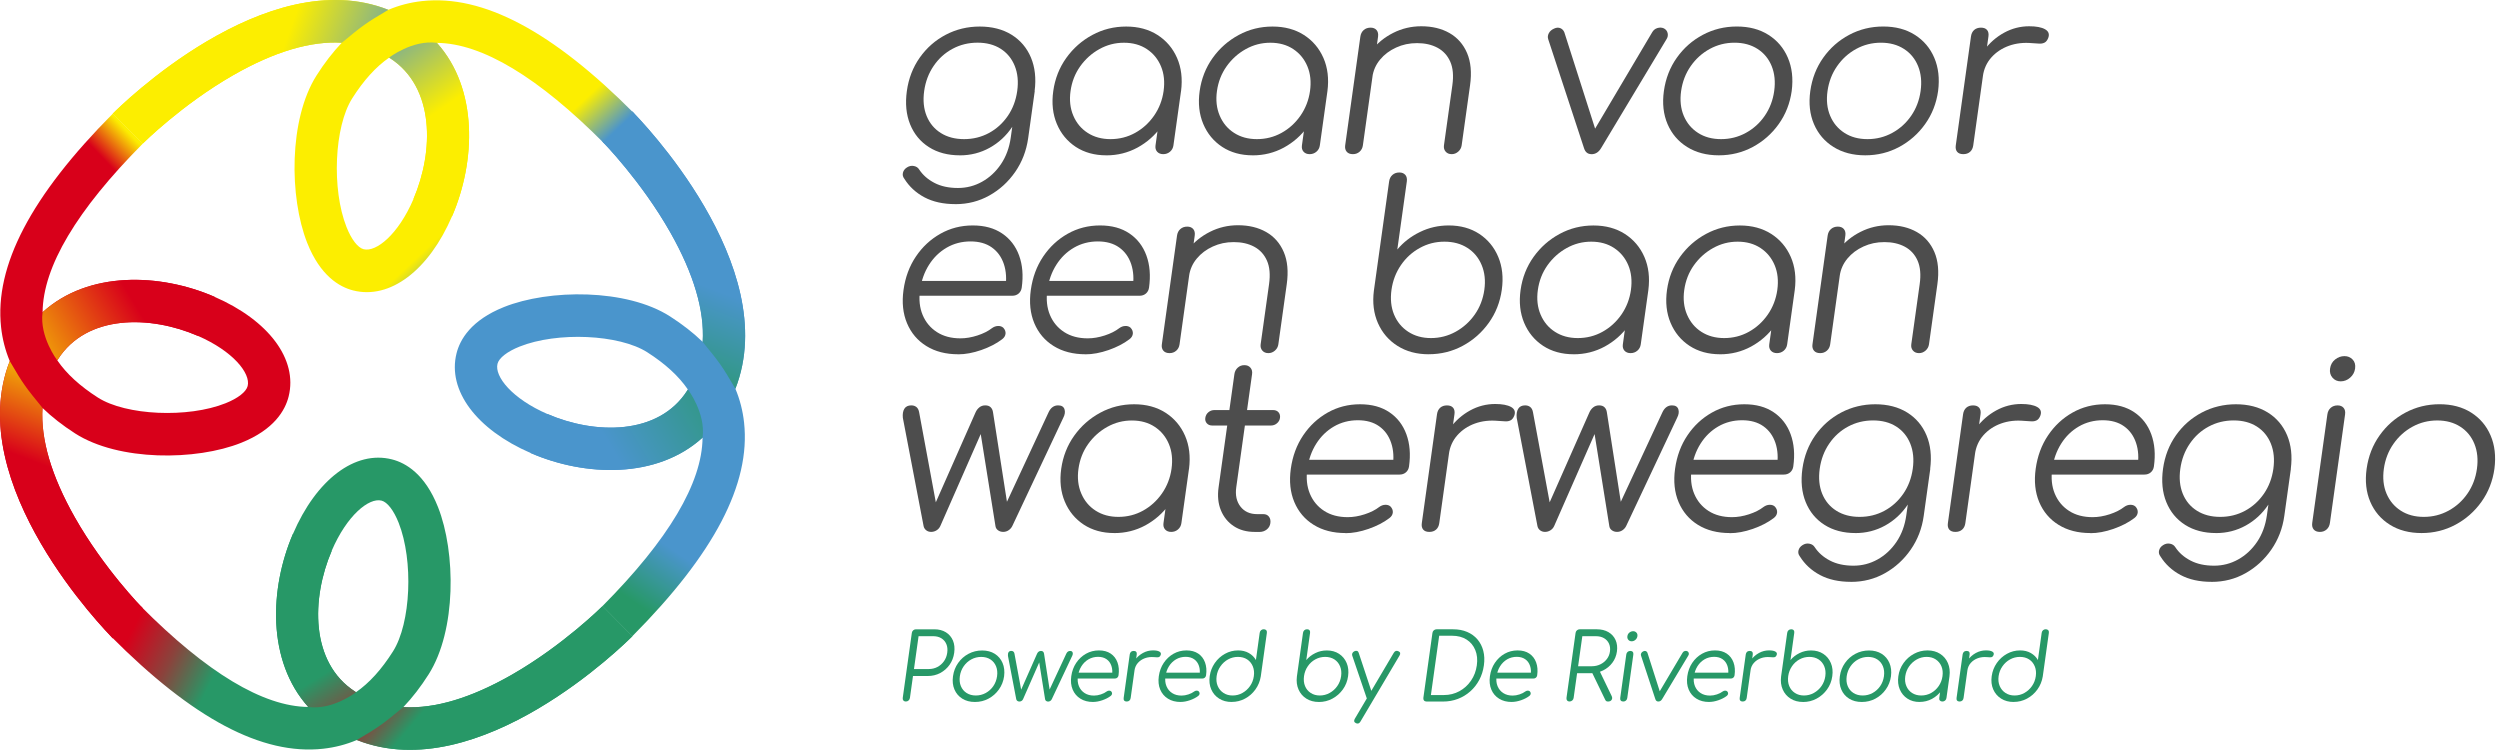 <svg width="365" height="110" viewBox="0 0 365 110" fill="none" xmlns="http://www.w3.org/2000/svg">
<path d="M20.841 88.801L16.477 93.193C15.515 92.226 -5.586 70.686 1.424 52.719C0.767 51.143 0.345 49.492 0.158 47.771C-0.817 38.816 4.522 28.613 16.477 16.584L20.841 20.976C11.189 30.689 6.276 38.961 6.22 45.586C12.921 39.499 23.413 39.902 31.32 43.335C39.24 46.773 43.492 52.483 42.143 57.877C41.638 59.905 40.023 62.725 35.219 64.647C28.644 67.279 17.329 67.358 10.967 63.281C9.157 62.121 7.569 60.877 6.202 59.559C5.928 64.148 7.499 69.482 10.906 75.511C15.167 83.043 20.785 88.753 20.841 88.81V88.801ZM8.365 52.61C9.701 54.563 11.664 56.362 14.283 58.039C18.383 60.667 27.447 61.07 32.939 58.871C34.745 58.149 35.946 57.212 36.159 56.358C36.62 54.51 34.022 51.265 28.879 49.032C21.99 46.041 12.656 45.844 8.443 52.483C8.417 52.526 8.391 52.566 8.365 52.61Z" fill="url(#paint0_linear_23_3862)"/>
<path d="M16.477 93.189C15.515 92.221 -5.586 70.681 1.424 52.715C3.378 56.073 3.752 56.555 6.202 59.55C5.928 64.139 7.499 69.473 10.906 75.502C15.167 83.034 20.785 88.744 20.841 88.801L16.477 93.193V93.189Z" fill="url(#paint1_linear_23_3862)"/>
<path d="M6.22 45.581C12.921 39.495 23.413 39.898 31.32 43.331L28.874 49.032C21.986 46.041 12.651 45.844 8.439 52.483C8.413 52.526 8.387 52.566 8.361 52.609C8.361 52.609 5.745 49.198 6.215 45.586L6.22 45.581Z" fill="url(#paint2_linear_23_3862)"/>
<path d="M92.317 92.895C91.355 93.863 69.95 115.097 52.095 108.042C50.528 108.703 48.888 109.128 47.177 109.316C38.278 110.297 28.139 104.924 16.185 92.895L20.549 88.503C30.201 98.216 38.422 103.155 45.006 103.217C38.957 96.473 39.357 85.915 42.769 77.959C46.185 69.989 51.86 65.711 57.221 67.069C59.236 67.576 62.038 69.201 63.949 74.035C66.564 80.652 66.642 92.037 62.591 98.439C61.438 100.261 60.202 101.859 58.892 103.234C63.453 103.51 68.753 101.929 74.745 98.5C82.23 94.213 87.904 88.56 87.961 88.503L92.326 92.895H92.317ZM51.981 101.058C53.922 99.713 55.711 97.739 57.378 95.102C59.989 90.977 60.389 81.856 58.204 76.33C57.486 74.513 56.551 73.304 55.706 73.09C53.87 72.625 50.646 75.24 48.426 80.415C45.454 87.347 45.258 96.74 51.855 100.979C51.899 101.005 51.938 101.031 51.981 101.058Z" fill="url(#paint3_linear_23_3862)"/>
<path d="M92.317 92.895C91.355 93.863 69.949 115.097 52.095 108.042C55.432 106.076 55.911 105.699 58.888 103.234C63.448 103.51 68.748 101.929 74.741 98.501C82.225 94.213 87.9 88.56 87.957 88.503L92.321 92.895H92.317Z" fill="url(#paint4_linear_23_3862)"/>
<path d="M45.002 103.217C38.953 96.473 39.353 85.915 42.765 77.959L48.431 80.42C45.458 87.352 45.263 96.745 51.86 100.983C51.903 101.01 51.942 101.036 51.986 101.062C51.986 101.062 48.596 103.694 45.006 103.221L45.002 103.217Z" fill="url(#paint5_linear_23_3862)"/>
<path d="M87.952 20.674L92.317 16.282C93.279 17.25 114.38 38.79 107.369 56.756C108.027 58.333 108.449 59.984 108.636 61.705C109.611 70.659 104.271 80.862 92.317 92.891L87.952 88.499C97.604 78.787 102.517 70.515 102.574 63.89C95.872 69.976 85.38 69.573 77.474 66.14C69.554 62.703 65.302 56.993 66.651 51.598C67.156 49.571 68.77 46.751 73.575 44.828C80.15 42.196 91.464 42.118 97.826 46.194C99.637 47.355 101.225 48.598 102.591 49.916C102.866 45.327 101.295 39.994 97.887 33.964C93.627 26.432 88.009 20.722 87.952 20.665V20.674ZM100.429 56.866C99.093 54.913 97.13 53.113 94.51 51.436C90.411 48.809 81.347 48.406 75.855 50.604C74.049 51.327 72.848 52.264 72.635 53.117C72.173 54.965 74.771 58.21 79.915 60.443C86.803 63.434 96.138 63.631 100.35 56.993C100.376 56.949 100.402 56.91 100.429 56.866Z" fill="url(#paint6_linear_23_3862)"/>
<path d="M92.317 16.286C93.279 17.254 114.38 38.794 107.369 56.761C105.415 53.402 105.041 52.92 102.591 49.925C102.865 45.336 101.294 40.003 97.887 33.973C93.627 26.441 88.009 20.731 87.952 20.674L92.317 16.282V16.286Z" fill="url(#paint7_linear_23_3862)"/>
<path d="M102.574 63.894C95.872 69.981 85.38 69.578 77.474 66.145L79.919 60.443C86.808 63.434 96.142 63.631 100.355 56.993C100.381 56.949 100.407 56.91 100.433 56.866C100.433 56.866 103.048 60.277 102.578 63.889L102.574 63.894Z" fill="url(#paint8_linear_23_3862)"/>
<path d="M16.476 16.58C17.438 15.612 38.844 -5.621 56.699 1.433C58.265 0.772 59.906 0.347 61.616 0.159C70.515 -0.822 80.655 4.551 92.609 16.58L88.244 20.972C78.592 11.259 70.372 6.32 63.788 6.259C69.836 13.002 69.436 23.56 66.024 31.516C62.608 39.486 56.934 43.764 51.572 42.407C49.558 41.899 46.755 40.274 44.845 35.44C42.229 28.823 42.151 17.438 46.203 11.036C47.356 9.214 48.592 7.616 49.901 6.241C45.341 5.965 40.041 7.546 34.048 10.975C26.564 15.262 20.889 20.915 20.832 20.972L16.468 16.58H16.476ZM56.812 8.417C54.871 9.762 53.083 11.737 51.416 14.373C48.805 18.498 48.404 27.619 50.589 33.145C51.307 34.962 52.243 36.171 53.087 36.386C54.923 36.85 58.148 34.236 60.367 29.06C63.339 22.128 63.535 12.735 56.938 8.496C56.895 8.47 56.855 8.444 56.812 8.417Z" fill="url(#paint9_linear_23_3862)"/>
<path d="M16.476 16.58C17.438 15.612 38.844 -5.621 56.699 1.433C53.361 3.399 52.882 3.776 49.906 6.241C45.345 5.965 40.045 7.546 34.053 10.975C26.568 15.262 20.893 20.915 20.837 20.972L16.472 16.58H16.476Z" fill="url(#paint10_linear_23_3862)"/>
<path d="M63.792 6.259C69.841 13.002 69.44 23.56 66.029 31.516L60.363 29.055C63.335 22.123 63.531 12.731 56.934 8.492C56.89 8.466 56.851 8.439 56.807 8.413C56.807 8.413 60.197 5.781 63.788 6.254L63.792 6.259Z" fill="url(#paint11_linear_23_3862)"/>
<path d="M139.493 29.802C137.727 29.802 136.217 29.469 134.968 28.808C133.719 28.142 132.74 27.236 132.026 26.089C131.817 25.817 131.752 25.524 131.83 25.213C131.909 24.898 132.104 24.639 132.426 24.438C132.744 24.236 133.079 24.166 133.427 24.236C133.775 24.302 134.032 24.473 134.197 24.744C134.733 25.555 135.473 26.207 136.426 26.702C137.374 27.197 138.519 27.446 139.863 27.446C141.117 27.446 142.287 27.144 143.379 26.535C144.472 25.927 145.39 25.073 146.138 23.969C146.883 22.866 147.361 21.574 147.57 20.085L148.288 14.953L149.537 12.996L151.073 13.298L150.111 20.186C149.855 22.008 149.224 23.645 148.219 25.099C147.209 26.553 145.956 27.7 144.45 28.541C142.944 29.386 141.299 29.806 139.507 29.806L139.493 29.802ZM140.151 22.678C138.384 22.678 136.874 22.279 135.62 21.478C134.367 20.681 133.453 19.569 132.879 18.154C132.305 16.735 132.148 15.115 132.4 13.294C132.657 11.45 133.288 9.817 134.293 8.398C135.298 6.979 136.56 5.871 138.079 5.074C139.598 4.277 141.256 3.875 143.044 3.875C144.833 3.875 146.404 4.273 147.692 5.074C148.976 5.871 149.92 6.984 150.516 8.398C151.112 9.817 151.291 11.45 151.056 13.294L149.433 14.104C149.202 15.768 148.645 17.248 147.77 18.544C146.896 19.84 145.799 20.852 144.476 21.583C143.153 22.314 141.713 22.682 140.146 22.682L140.151 22.678ZM140.751 20.313C142.07 20.313 143.279 20.015 144.385 19.42C145.486 18.824 146.4 17.997 147.131 16.937C147.862 15.877 148.319 14.664 148.514 13.289C148.706 11.914 148.584 10.697 148.153 9.624C147.722 8.556 147.039 7.724 146.104 7.124C145.168 6.528 144.041 6.23 142.722 6.23C141.404 6.23 140.185 6.528 139.076 7.124C137.962 7.719 137.043 8.551 136.312 9.624C135.581 10.693 135.12 11.914 134.929 13.289C134.737 14.664 134.859 15.877 135.29 16.937C135.725 17.997 136.412 18.824 137.361 19.42C138.305 20.015 139.441 20.313 140.76 20.313H140.751Z" fill="#4D4D4D"/>
<path d="M161.526 22.678C159.803 22.678 158.319 22.266 157.065 21.447C155.816 20.624 154.894 19.507 154.298 18.088C153.702 16.67 153.527 15.071 153.776 13.294C154.028 11.494 154.659 9.882 155.673 8.464C156.687 7.045 157.957 5.924 159.481 5.105C161.004 4.282 162.649 3.875 164.42 3.875C166.191 3.875 167.714 4.286 168.998 5.105C170.281 5.928 171.23 7.045 171.852 8.464C172.47 9.882 172.666 11.489 172.435 13.294L171.282 14.104C171.056 15.724 170.477 17.182 169.546 18.478C168.615 19.774 167.453 20.795 166.065 21.552C164.672 22.305 163.162 22.682 161.526 22.682V22.678ZM162.126 20.313C163.423 20.313 164.624 20.011 165.725 19.402C166.826 18.794 167.749 17.957 168.493 16.889C169.233 15.82 169.698 14.62 169.885 13.294C170.072 11.945 169.946 10.741 169.502 9.681C169.059 8.621 168.371 7.785 167.44 7.167C166.508 6.55 165.394 6.239 164.098 6.239C162.801 6.239 161.626 6.55 160.512 7.167C159.398 7.785 158.462 8.626 157.709 9.681C156.957 10.741 156.487 11.945 156.299 13.294C156.112 14.62 156.247 15.82 156.704 16.889C157.157 17.957 157.857 18.798 158.802 19.402C159.746 20.011 160.856 20.313 162.131 20.313H162.126ZM169.838 22.507C169.459 22.507 169.159 22.389 168.945 22.152C168.732 21.916 168.654 21.605 168.706 21.224L169.511 15.448L170.521 12.781L172.431 13.289L171.321 21.224C171.269 21.605 171.099 21.916 170.821 22.152C170.542 22.389 170.212 22.507 169.833 22.507H169.838Z" fill="#4D4D4D"/>
<path d="M182.901 22.678C181.178 22.678 179.694 22.266 178.441 21.447C177.192 20.624 176.269 19.507 175.673 18.088C175.077 16.67 174.903 15.071 175.151 13.294C175.403 11.494 176.034 9.882 177.048 8.464C178.062 7.045 179.333 5.924 180.856 5.105C182.379 4.282 184.024 3.875 185.791 3.875C187.558 3.875 189.085 4.286 190.369 5.105C191.652 5.928 192.601 7.045 193.223 8.464C193.841 9.882 194.037 11.489 193.807 13.294L192.653 14.104C192.427 15.724 191.848 17.182 190.917 18.478C189.986 19.774 188.824 20.795 187.436 21.552C186.043 22.305 184.533 22.682 182.897 22.682L182.901 22.678ZM183.502 20.313C184.799 20.313 186 20.011 187.101 19.402C188.202 18.794 189.124 17.957 189.868 16.889C190.608 15.82 191.074 14.62 191.261 13.294C191.448 11.945 191.322 10.741 190.878 9.681C190.434 8.621 189.746 7.785 188.815 7.167C187.884 6.55 186.77 6.239 185.473 6.239C184.176 6.239 183.001 6.55 181.887 7.167C180.773 7.785 179.838 8.626 179.085 9.681C178.332 10.741 177.862 11.945 177.675 13.294C177.488 14.62 177.623 15.82 178.08 16.889C178.532 17.957 179.233 18.798 180.177 19.402C181.121 20.011 182.231 20.313 183.506 20.313H183.502ZM191.213 22.507C190.834 22.507 190.534 22.389 190.321 22.152C190.108 21.916 190.029 21.605 190.082 21.224L190.887 15.448L191.896 12.781L193.807 13.289L192.697 21.224C192.645 21.605 192.475 21.916 192.196 22.152C191.918 22.389 191.587 22.507 191.209 22.507H191.213Z" fill="#4D4D4D"/>
<path d="M197.523 22.507C197.118 22.507 196.818 22.388 196.618 22.152C196.418 21.916 196.344 21.605 196.396 21.224L198.611 5.354C198.667 4.952 198.828 4.628 199.098 4.391C199.368 4.155 199.703 4.036 200.103 4.036C200.482 4.036 200.774 4.155 200.978 4.391C201.178 4.628 201.252 4.947 201.196 5.354L198.981 21.224C198.928 21.605 198.767 21.916 198.498 22.152C198.228 22.388 197.906 22.507 197.527 22.507H197.523ZM211.949 22.507C211.57 22.507 211.274 22.384 211.061 22.134C210.848 21.889 210.769 21.583 210.817 21.224L212.044 12.444C212.24 11.047 212.136 9.9 211.735 8.998C211.335 8.096 210.713 7.421 209.873 6.97C209.029 6.519 208.036 6.296 206.896 6.296C205.756 6.296 204.781 6.51 203.837 6.94C202.893 7.369 202.114 7.951 201.496 8.696C200.878 9.44 200.504 10.281 200.369 11.227H198.524C198.767 9.808 199.324 8.542 200.195 7.43C201.065 6.318 202.14 5.438 203.415 4.798C204.69 4.155 206.056 3.835 207.51 3.835C209.098 3.835 210.473 4.168 211.631 4.829C212.793 5.495 213.646 6.467 214.194 7.75C214.742 9.033 214.886 10.596 214.629 12.444L213.402 21.224C213.35 21.583 213.184 21.889 212.906 22.134C212.623 22.384 212.305 22.507 211.949 22.507Z" fill="#4D4D4D"/>
<path d="M232.349 22.507C231.814 22.507 231.449 22.213 231.266 21.631L226.039 5.727C225.944 5.433 225.974 5.14 226.126 4.851C226.279 4.558 226.535 4.334 226.892 4.177C227.227 4.019 227.532 3.997 227.806 4.111C228.08 4.225 228.276 4.426 228.394 4.72L233.368 20.287H231.992L241.214 4.72C241.392 4.404 241.649 4.194 241.988 4.093C242.328 3.993 242.641 4.01 242.937 4.146C243.228 4.304 243.407 4.536 243.476 4.838C243.546 5.14 243.494 5.429 243.324 5.7L233.751 21.64C233.398 22.227 232.932 22.515 232.354 22.515L232.349 22.507Z" fill="#4D4D4D"/>
<path d="M250.948 22.677C249.16 22.677 247.615 22.27 246.318 21.46C245.021 20.65 244.068 19.533 243.463 18.119C242.854 16.7 242.68 15.093 242.928 13.289C243.185 11.467 243.811 9.843 244.817 8.428C245.822 7.01 247.084 5.897 248.607 5.087C250.13 4.277 251.784 3.87 253.577 3.87C255.369 3.87 256.906 4.273 258.189 5.087C259.473 5.897 260.422 7.014 261.027 8.428C261.636 9.847 261.823 11.467 261.588 13.289C261.335 15.089 260.705 16.7 259.691 18.119C258.677 19.538 257.41 20.65 255.9 21.46C254.39 22.27 252.737 22.677 250.948 22.677ZM251.279 20.313C252.576 20.313 253.781 20.011 254.895 19.402C256.009 18.793 256.932 17.961 257.658 16.901C258.385 15.842 258.846 14.638 259.033 13.289C259.221 11.94 259.099 10.727 258.668 9.659C258.237 8.59 257.545 7.75 256.605 7.145C255.661 6.537 254.538 6.234 253.241 6.234C251.945 6.234 250.739 6.537 249.625 7.145C248.511 7.754 247.584 8.59 246.84 9.659C246.096 10.727 245.635 11.94 245.443 13.289C245.252 14.638 245.382 15.842 245.826 16.901C246.27 17.961 246.966 18.793 247.911 19.402C248.855 20.011 249.973 20.313 251.274 20.313H251.279Z" fill="#4D4D4D"/>
<path d="M272.324 22.677C270.535 22.677 268.99 22.27 267.693 21.46C266.397 20.65 265.444 19.533 264.839 18.119C264.229 16.7 264.055 15.093 264.303 13.289C264.56 11.467 265.187 9.843 266.192 8.428C267.197 7.01 268.459 5.897 269.982 5.087C271.505 4.277 273.159 3.87 274.952 3.87C276.745 3.87 278.281 4.273 279.565 5.087C280.848 5.897 281.797 7.014 282.402 8.428C283.011 9.847 283.198 11.467 282.963 13.289C282.711 15.089 282.08 16.7 281.066 18.119C280.052 19.538 278.79 20.65 277.276 21.46C275.766 22.27 274.112 22.677 272.324 22.677ZM272.654 20.313C273.951 20.313 275.156 20.011 276.271 19.402C277.385 18.793 278.307 17.961 279.034 16.901C279.765 15.842 280.222 14.638 280.409 13.289C280.596 11.94 280.474 10.727 280.043 9.659C279.613 8.59 278.921 7.75 277.981 7.145C277.036 6.537 275.914 6.234 274.617 6.234C273.32 6.234 272.115 6.537 271.001 7.145C269.887 7.754 268.96 8.59 268.216 9.659C267.471 10.727 267.01 11.94 266.819 13.289C266.627 14.638 266.758 15.842 267.202 16.901C267.646 17.961 268.342 18.793 269.286 19.402C270.23 20.011 271.349 20.313 272.65 20.313H272.654Z" fill="#4D4D4D"/>
<path d="M286.64 22.507C286.236 22.507 285.94 22.393 285.748 22.169C285.557 21.946 285.487 21.631 285.544 21.224L287.763 5.319C287.82 4.912 287.976 4.601 288.229 4.374C288.486 4.15 288.812 4.036 289.217 4.036C289.621 4.036 289.917 4.15 290.109 4.374C290.3 4.597 290.37 4.912 290.313 5.319L288.094 21.224C288.037 21.627 287.881 21.946 287.628 22.169C287.372 22.393 287.045 22.507 286.64 22.507ZM288.029 11.13C288.29 9.733 288.829 8.485 289.643 7.382C290.457 6.278 291.44 5.411 292.589 4.781C293.738 4.15 294.965 3.835 296.262 3.835C297.289 3.835 298.064 3.979 298.581 4.273C299.099 4.566 299.252 4.995 299.038 5.556C298.899 5.893 298.721 6.121 298.49 6.23C298.259 6.344 297.998 6.388 297.698 6.366C297.398 6.344 297.063 6.322 296.684 6.3C295.448 6.186 294.317 6.318 293.29 6.69C292.267 7.062 291.414 7.631 290.735 8.393C290.057 9.16 289.643 10.07 289.499 11.13H288.024H288.029Z" fill="#4D4D4D"/>
<path d="M139.898 51.723C138.088 51.723 136.539 51.324 135.251 50.523C133.962 49.726 133.023 48.614 132.426 47.195C131.83 45.776 131.66 44.156 131.913 42.334C132.17 40.491 132.77 38.862 133.719 37.456C134.663 36.051 135.855 34.943 137.287 34.133C138.719 33.322 140.298 32.915 142.022 32.915C143.745 32.915 145.151 33.305 146.304 34.08C147.457 34.855 148.288 35.932 148.789 37.303C149.289 38.678 149.42 40.241 149.172 41.997C149.119 42.356 148.967 42.645 148.715 42.86C148.462 43.074 148.153 43.179 147.796 43.179H133.536L133.836 41.021H148.366L146.778 42.067C146.983 40.762 146.909 39.593 146.565 38.555C146.217 37.522 145.634 36.712 144.807 36.125C143.984 35.538 142.944 35.249 141.691 35.249C140.438 35.249 139.254 35.551 138.21 36.16C137.161 36.769 136.304 37.605 135.629 38.674C134.955 39.742 134.519 40.964 134.328 42.339C134.137 43.714 134.263 44.927 134.707 45.986C135.15 47.046 135.847 47.878 136.791 48.487C137.735 49.095 138.88 49.398 140.22 49.398C141.025 49.398 141.856 49.257 142.714 48.977C143.571 48.697 144.272 48.342 144.824 47.913C145.098 47.712 145.394 47.602 145.708 47.593C146.021 47.58 146.278 47.668 146.478 47.847C146.73 48.119 146.839 48.412 146.809 48.723C146.774 49.038 146.608 49.31 146.308 49.533C145.481 50.164 144.467 50.685 143.271 51.105C142.07 51.521 140.947 51.731 139.894 51.731L139.898 51.723Z" fill="#4D4D4D"/>
<path d="M158.484 51.723C156.674 51.723 155.125 51.324 153.837 50.523C152.549 49.726 151.609 48.614 151.012 47.195C150.416 45.776 150.247 44.156 150.499 42.334C150.756 40.491 151.356 38.862 152.305 37.456C153.249 36.051 154.442 34.943 155.873 34.133C157.305 33.322 158.885 32.915 160.608 32.915C162.331 32.915 163.737 33.305 164.89 34.08C166.043 34.855 166.874 35.932 167.375 37.303C167.875 38.678 168.006 40.241 167.758 41.997C167.705 42.356 167.553 42.645 167.301 42.86C167.048 43.074 166.739 43.179 166.382 43.179H152.122L152.422 41.021H166.953L165.364 42.067C165.569 40.762 165.495 39.593 165.151 38.555C164.803 37.522 164.22 36.712 163.393 36.125C162.57 35.538 161.53 35.249 160.277 35.249C159.024 35.249 157.84 35.551 156.796 36.16C155.747 36.769 154.89 37.605 154.215 38.674C153.541 39.742 153.106 40.964 152.914 42.339C152.723 43.714 152.849 44.927 153.293 45.986C153.737 47.046 154.433 47.878 155.377 48.487C156.321 49.095 157.466 49.398 158.806 49.398C159.611 49.398 160.442 49.257 161.3 48.977C162.157 48.697 162.858 48.342 163.41 47.913C163.684 47.712 163.98 47.602 164.294 47.593C164.607 47.58 164.864 47.668 165.064 47.847C165.316 48.119 165.425 48.412 165.395 48.723C165.36 49.038 165.194 49.31 164.894 49.533C164.067 50.164 163.053 50.685 161.857 51.105C160.656 51.521 159.533 51.731 158.48 51.731L158.484 51.723Z" fill="#4D4D4D"/>
<path d="M170.756 51.556C170.351 51.556 170.051 51.438 169.851 51.202C169.65 50.965 169.576 50.654 169.629 50.273L171.844 34.404C171.9 34.001 172.061 33.677 172.331 33.441C172.601 33.204 172.936 33.086 173.336 33.086C173.715 33.086 174.006 33.204 174.211 33.441C174.411 33.677 174.485 33.997 174.429 34.404L172.214 50.273C172.161 50.654 172 50.965 171.731 51.202C171.461 51.438 171.139 51.556 170.76 51.556H170.756ZM185.186 51.556C184.807 51.556 184.511 51.434 184.298 51.184C184.085 50.939 184.007 50.632 184.054 50.273L185.282 41.493C185.477 40.097 185.373 38.949 184.973 38.047C184.572 37.145 183.95 36.471 183.11 36.02C182.266 35.569 181.274 35.346 180.134 35.346C178.993 35.346 178.019 35.56 177.074 35.989C176.13 36.418 175.351 37.001 174.733 37.745C174.115 38.489 173.741 39.33 173.606 40.276H171.761C172.005 38.857 172.562 37.592 173.432 36.48C174.302 35.367 175.377 34.487 176.652 33.848C177.927 33.204 179.294 32.885 180.747 32.885C182.336 32.885 183.711 33.217 184.868 33.879C186.03 34.544 186.883 35.516 187.431 36.799C187.98 38.082 188.123 39.646 187.866 41.493L186.639 50.273C186.587 50.632 186.422 50.939 186.143 51.184C185.86 51.434 185.543 51.556 185.186 51.556Z" fill="#4D4D4D"/>
<path d="M208.585 51.723C206.84 51.723 205.326 51.316 204.042 50.505C202.758 49.695 201.805 48.587 201.183 47.182C200.561 45.776 200.365 44.195 200.587 42.439L202.81 26.5C202.867 26.093 203.028 25.773 203.298 25.537C203.568 25.3 203.903 25.182 204.303 25.182C204.682 25.182 204.973 25.3 205.178 25.537C205.378 25.773 205.452 26.093 205.395 26.5L204.007 36.427C204.895 35.367 205.991 34.518 207.301 33.879C208.611 33.235 210.012 32.915 211.514 32.915C213.237 32.915 214.721 33.327 215.974 34.146C217.223 34.969 218.146 36.086 218.742 37.504C219.338 38.923 219.512 40.522 219.264 42.299C219.012 44.099 218.381 45.711 217.367 47.129C216.353 48.548 215.082 49.669 213.559 50.488C212.036 51.311 210.378 51.718 208.589 51.718L208.585 51.723ZM208.916 49.358C210.213 49.358 211.418 49.047 212.536 48.43C213.65 47.812 214.582 46.972 215.321 45.916C216.061 44.857 216.527 43.652 216.714 42.304C216.901 40.977 216.77 39.777 216.327 38.709C215.883 37.64 215.191 36.799 214.247 36.195C213.302 35.586 212.179 35.284 210.883 35.284C209.586 35.284 208.411 35.586 207.301 36.195C206.187 36.804 205.265 37.64 204.534 38.709C203.803 39.777 203.346 40.977 203.158 42.304C202.971 43.652 203.093 44.857 203.528 45.916C203.964 46.976 204.651 47.812 205.591 48.43C206.531 49.047 207.641 49.358 208.916 49.358Z" fill="#4D4D4D"/>
<path d="M229.755 51.723C228.032 51.723 226.548 51.311 225.295 50.492C224.046 49.669 223.124 48.552 222.527 47.134C221.931 45.715 221.757 44.117 222.005 42.339C222.258 40.539 222.889 38.928 223.903 37.509C224.916 36.09 226.187 34.969 227.71 34.15C229.233 33.327 230.878 32.92 232.645 32.92C234.412 32.92 235.939 33.331 237.223 34.15C238.507 34.973 239.455 36.09 240.078 37.509C240.696 38.928 240.891 40.535 240.661 42.339L239.508 43.149C239.281 44.769 238.702 46.227 237.771 47.523C236.84 48.819 235.678 49.84 234.29 50.597C232.897 51.35 231.387 51.727 229.751 51.727L229.755 51.723ZM230.356 49.358C231.653 49.358 232.854 49.056 233.955 48.447C235.056 47.839 235.978 47.002 236.723 45.934C237.462 44.865 237.928 43.666 238.115 42.339C238.302 40.99 238.176 39.786 237.732 38.726C237.288 37.666 236.596 36.83 235.665 36.213C234.734 35.595 233.62 35.284 232.323 35.284C231.026 35.284 229.851 35.595 228.737 36.213C227.623 36.83 226.688 37.671 225.935 38.726C225.182 39.786 224.712 40.99 224.525 42.339C224.338 43.666 224.473 44.865 224.929 45.934C225.382 47.002 226.083 47.843 227.027 48.447C227.971 49.056 229.081 49.358 230.356 49.358ZM238.067 51.556C237.689 51.556 237.388 51.438 237.175 51.202C236.962 50.965 236.884 50.654 236.936 50.273L237.741 44.498L238.75 41.831L240.661 42.339L239.551 50.273C239.499 50.654 239.329 50.965 239.051 51.202C238.772 51.438 238.441 51.556 238.063 51.556H238.067Z" fill="#4D4D4D"/>
<path d="M251.131 51.723C249.408 51.723 247.924 51.311 246.671 50.492C245.422 49.669 244.499 48.552 243.903 47.134C243.307 45.715 243.133 44.117 243.381 42.339C243.633 40.539 244.264 38.928 245.278 37.509C246.292 36.09 247.563 34.969 249.086 34.15C250.609 33.327 252.254 32.92 254.02 32.92C255.787 32.92 257.315 33.331 258.598 34.15C259.882 34.973 260.831 36.09 261.453 37.509C262.071 38.928 262.267 40.535 262.036 42.339L260.883 43.149C260.657 44.769 260.078 46.227 259.147 47.523C258.215 48.819 257.054 49.84 255.665 50.597C254.273 51.35 252.763 51.727 251.127 51.727L251.131 51.723ZM251.727 49.358C253.024 49.358 254.225 49.056 255.326 48.447C256.427 47.839 257.349 47.002 258.094 45.934C258.833 44.865 259.299 43.666 259.486 42.339C259.673 40.99 259.547 39.786 259.103 38.726C258.659 37.666 257.972 36.83 257.041 36.213C256.109 35.595 254.995 35.284 253.698 35.284C252.402 35.284 251.227 35.595 250.113 36.213C248.999 36.83 248.063 37.671 247.31 38.726C246.557 39.781 246.087 40.99 245.9 42.339C245.713 43.666 245.848 44.865 246.305 45.934C246.762 47.002 247.458 47.843 248.402 48.447C249.347 49.056 250.456 49.358 251.731 49.358H251.727ZM259.443 51.556C259.064 51.556 258.764 51.438 258.551 51.202C258.337 50.965 258.259 50.654 258.311 50.273L259.116 44.498L260.126 41.831L262.036 42.339L260.927 50.273C260.874 50.654 260.705 50.965 260.426 51.202C260.148 51.438 259.817 51.556 259.438 51.556H259.443Z" fill="#4D4D4D"/>
<path d="M265.748 51.556C265.343 51.556 265.043 51.438 264.843 51.202C264.643 50.965 264.565 50.654 264.621 50.273L266.836 34.404C266.893 34.001 267.054 33.677 267.323 33.441C267.593 33.204 267.928 33.086 268.329 33.086C268.707 33.086 268.999 33.204 269.203 33.441C269.404 33.677 269.478 33.997 269.421 34.404L267.206 50.273C267.154 50.654 266.993 50.965 266.723 51.202C266.453 51.438 266.131 51.556 265.753 51.556H265.748ZM280.178 51.556C279.8 51.556 279.504 51.434 279.291 51.184C279.077 50.939 278.999 50.632 279.047 50.273L280.274 41.493C280.47 40.097 280.365 38.949 279.965 38.047C279.565 37.145 278.942 36.471 278.103 36.02C277.258 35.569 276.266 35.346 275.126 35.346C273.986 35.346 273.011 35.56 272.067 35.989C271.122 36.418 270.344 37.001 269.726 37.745C269.108 38.489 268.733 39.33 268.599 40.276H266.753C266.997 38.857 267.554 37.592 268.424 36.48C269.295 35.367 270.37 34.487 271.645 33.848C272.92 33.204 274.286 32.885 275.74 32.885C277.328 32.885 278.703 33.217 279.861 33.879C281.022 34.544 281.875 35.516 282.424 36.799C282.972 38.082 283.116 39.646 282.859 41.493L281.632 50.273C281.579 50.632 281.414 50.939 281.136 51.184C280.853 51.434 280.535 51.556 280.178 51.556Z" fill="#4D4D4D"/>
<path d="M135.969 77.659C135.677 77.659 135.434 77.58 135.229 77.423C135.029 77.265 134.898 77.064 134.846 76.814L131.817 61.011C131.761 60.45 131.835 60.003 132.039 59.675C132.239 59.351 132.579 59.185 133.049 59.185C133.34 59.185 133.584 59.263 133.789 59.421C133.989 59.579 134.124 59.824 134.189 60.165L136.848 74.515H136.108L142.435 60.2C142.566 59.907 142.749 59.666 142.988 59.474C143.227 59.281 143.515 59.185 143.85 59.185C144.185 59.185 144.446 59.276 144.633 59.456C144.82 59.636 144.938 59.885 144.981 60.2L147.157 74.178H146.587L153.106 60.165C153.419 59.513 153.88 59.185 154.485 59.185C154.977 59.185 155.286 59.368 155.412 59.741C155.538 60.113 155.482 60.533 155.234 61.006L147.792 76.81C147.666 77.059 147.488 77.261 147.253 77.418C147.018 77.576 146.757 77.655 146.465 77.655C146.173 77.655 145.921 77.576 145.708 77.418C145.495 77.261 145.373 77.059 145.338 76.81L143.079 62.697H143.484L137.283 76.81C137.157 77.081 136.97 77.287 136.726 77.436C136.482 77.585 136.226 77.655 135.956 77.655L135.969 77.659Z" fill="#4D4D4D"/>
<path d="M162.688 77.826C160.965 77.826 159.481 77.414 158.227 76.595C156.979 75.772 156.056 74.655 155.46 73.236C154.864 71.818 154.69 70.219 154.938 68.442C155.19 66.642 155.821 65.03 156.835 63.612C157.849 62.193 159.12 61.072 160.643 60.253C162.166 59.43 163.811 59.023 165.582 59.023C167.353 59.023 168.876 59.434 170.16 60.253C171.443 61.076 172.392 62.193 173.014 63.612C173.632 65.03 173.828 66.637 173.598 68.442L172.444 69.252C172.218 70.872 171.639 72.33 170.708 73.626C169.777 74.922 168.615 75.943 167.227 76.7C165.834 77.453 164.324 77.83 162.688 77.83V77.826ZM163.284 75.465C164.581 75.465 165.782 75.163 166.883 74.555C167.984 73.946 168.906 73.109 169.651 72.041C170.39 70.972 170.856 69.773 171.043 68.446C171.23 67.097 171.104 65.893 170.66 64.833C170.216 63.774 169.529 62.937 168.597 62.32C167.666 61.702 166.552 61.392 165.255 61.392C163.959 61.392 162.784 61.702 161.67 62.32C160.556 62.937 159.62 63.778 158.867 64.833C158.114 65.893 157.644 67.097 157.457 68.446C157.27 69.773 157.405 70.972 157.862 72.041C158.314 73.109 159.015 73.95 159.959 74.555C160.904 75.163 162.013 75.465 163.288 75.465H163.284ZM171 77.659C170.621 77.659 170.321 77.541 170.107 77.304C169.894 77.068 169.816 76.757 169.868 76.376L170.673 70.6L171.683 67.934L173.593 68.442L172.483 76.376C172.431 76.757 172.262 77.068 171.983 77.304C171.705 77.541 171.374 77.659 170.995 77.659H171Z" fill="#4D4D4D"/>
<path d="M176.992 62.127C176.657 62.127 176.391 62.022 176.2 61.808C176.004 61.593 175.93 61.33 175.974 61.015C176.022 60.678 176.169 60.402 176.426 60.187C176.679 59.973 176.975 59.868 177.31 59.868H185.865C186.2 59.868 186.466 59.973 186.657 60.187C186.848 60.402 186.922 60.678 186.879 61.015C186.835 61.33 186.687 61.593 186.431 61.808C186.178 62.022 185.882 62.127 185.547 62.127H176.992ZM183.18 77.659C181.992 77.659 180.978 77.379 180.125 76.814C179.277 76.254 178.65 75.479 178.25 74.502C177.849 73.521 177.736 72.405 177.915 71.143L180.221 54.631C180.273 54.25 180.434 53.934 180.704 53.685C180.974 53.435 181.296 53.312 181.679 53.312C182.062 53.312 182.353 53.435 182.566 53.685C182.78 53.934 182.858 54.25 182.801 54.631L180.495 71.143C180.334 72.291 180.539 73.232 181.109 73.963C181.679 74.695 182.488 75.063 183.541 75.063H184.446C184.803 75.063 185.077 75.185 185.269 75.435C185.456 75.684 185.526 76 185.473 76.381C185.421 76.762 185.243 77.073 184.942 77.309C184.642 77.545 184.29 77.664 183.885 77.664H183.18V77.659Z" fill="#4D4D4D"/>
<path d="M196.444 77.826C194.633 77.826 193.084 77.427 191.796 76.626C190.508 75.829 189.568 74.716 188.972 73.302C188.376 71.883 188.206 70.263 188.458 68.442C188.715 66.598 189.316 64.969 190.264 63.563C191.209 62.158 192.401 61.05 193.833 60.24C195.264 59.43 196.844 59.023 198.567 59.023C200.291 59.023 201.696 59.412 202.849 60.187C204.003 60.962 204.834 62.039 205.334 63.41C205.835 64.785 205.965 66.348 205.717 68.104C205.665 68.463 205.513 68.752 205.26 68.967C205.008 69.182 204.699 69.287 204.342 69.287H190.082L190.382 67.128H204.912L203.324 68.174C203.528 66.87 203.459 65.7 203.11 64.662C202.762 63.629 202.179 62.819 201.352 62.232C200.53 61.645 199.49 61.356 198.237 61.356C196.983 61.356 195.8 61.659 194.755 62.267C193.707 62.876 192.849 63.712 192.17 64.781C191.496 65.849 191.061 67.071 190.869 68.446C190.678 69.821 190.804 71.034 191.248 72.094C191.692 73.153 192.388 73.985 193.332 74.594C194.277 75.203 195.421 75.505 196.761 75.505C197.566 75.505 198.398 75.365 199.255 75.084C200.112 74.804 200.813 74.449 201.365 74.02C201.64 73.819 201.935 73.709 202.249 73.701C202.562 73.688 202.819 73.775 203.019 73.955C203.271 74.226 203.38 74.519 203.35 74.835C203.315 75.15 203.15 75.421 202.849 75.645C202.023 76.275 201.009 76.796 199.812 77.217C198.611 77.633 197.488 77.843 196.435 77.843L196.444 77.826Z" fill="#4D4D4D"/>
<path d="M208.681 77.659C208.276 77.659 207.98 77.545 207.789 77.322C207.597 77.099 207.527 76.784 207.584 76.376L209.803 60.472C209.86 60.069 210.017 59.754 210.269 59.526C210.526 59.303 210.852 59.189 211.257 59.189C211.662 59.189 211.957 59.303 212.149 59.526C212.34 59.749 212.41 60.065 212.353 60.472L210.134 76.376C210.078 76.784 209.921 77.099 209.668 77.322C209.412 77.545 209.085 77.659 208.681 77.659ZM210.069 66.278C210.33 64.882 210.87 63.634 211.683 62.53C212.497 61.427 213.481 60.56 214.629 59.929C215.778 59.298 217.005 58.983 218.302 58.983C219.329 58.983 220.104 59.132 220.622 59.421C221.139 59.714 221.292 60.144 221.079 60.704C220.939 61.041 220.761 61.269 220.53 61.378C220.3 61.492 220.038 61.536 219.738 61.514C219.438 61.492 219.103 61.47 218.724 61.449C217.488 61.335 216.357 61.466 215.33 61.838C214.303 62.21 213.454 62.78 212.776 63.542C212.097 64.308 211.683 65.219 211.54 66.278H210.064H210.069Z" fill="#4D4D4D"/>
<path d="M225.591 77.659C225.3 77.659 225.056 77.58 224.851 77.423C224.651 77.265 224.521 77.064 224.469 76.814L221.44 61.011C221.383 60.45 221.457 60.003 221.662 59.675C221.862 59.351 222.201 59.185 222.671 59.185C222.963 59.185 223.207 59.263 223.411 59.421C223.611 59.579 223.746 59.824 223.811 60.165L226.47 74.515H225.731L232.058 60.2C232.188 59.907 232.371 59.666 232.61 59.474C232.85 59.281 233.137 59.185 233.472 59.185C233.807 59.185 234.068 59.276 234.255 59.456C234.443 59.636 234.56 59.885 234.604 60.2L236.779 74.178H236.209L242.728 60.165C243.041 59.513 243.503 59.185 244.108 59.185C244.599 59.185 244.908 59.368 245.034 59.741C245.161 60.113 245.104 60.533 244.856 61.006L237.415 76.81C237.289 77.059 237.11 77.261 236.875 77.418C236.64 77.576 236.379 77.655 236.087 77.655C235.796 77.655 235.544 77.576 235.33 77.418C235.117 77.261 234.995 77.059 234.96 76.81L232.702 62.697H233.107L226.905 76.81C226.779 77.081 226.592 77.287 226.348 77.436C226.105 77.585 225.848 77.655 225.578 77.655L225.591 77.659Z" fill="#4D4D4D"/>
<path d="M252.545 77.826C250.735 77.826 249.186 77.427 247.898 76.626C246.61 75.829 245.67 74.716 245.073 73.302C244.477 71.883 244.307 70.263 244.56 68.442C244.817 66.598 245.417 64.969 246.366 63.563C247.31 62.158 248.502 61.05 249.934 60.24C251.366 59.43 252.946 59.023 254.669 59.023C256.392 59.023 257.798 59.412 258.951 60.187C260.104 60.962 260.935 62.039 261.436 63.41C261.936 64.785 262.067 66.348 261.819 68.104C261.766 68.463 261.614 68.752 261.362 68.967C261.109 69.182 260.8 69.287 260.443 69.287H246.183L246.483 67.128H261.014L259.425 68.174C259.63 66.87 259.56 65.7 259.212 64.662C258.864 63.629 258.281 62.819 257.454 62.232C256.631 61.645 255.591 61.356 254.338 61.356C253.085 61.356 251.901 61.659 250.857 62.267C249.808 62.876 248.951 63.712 248.276 64.781C247.602 65.849 247.167 67.071 246.975 68.446C246.784 69.821 246.91 71.034 247.354 72.094C247.798 73.153 248.494 73.985 249.438 74.594C250.382 75.203 251.527 75.505 252.867 75.505C253.672 75.505 254.503 75.365 255.361 75.084C256.218 74.804 256.919 74.449 257.471 74.02C257.745 73.819 258.041 73.709 258.355 73.701C258.668 73.688 258.925 73.775 259.125 73.955C259.377 74.226 259.486 74.519 259.456 74.835C259.421 75.15 259.255 75.421 258.955 75.645C258.128 76.275 257.114 76.796 255.918 77.217C254.717 77.633 253.594 77.843 252.541 77.843L252.545 77.826Z" fill="#4D4D4D"/>
<path d="M270.243 84.95C268.477 84.95 266.967 84.617 265.718 83.952C264.469 83.286 263.49 82.38 262.776 81.232C262.567 80.961 262.502 80.672 262.58 80.356C262.659 80.041 262.854 79.783 263.176 79.582C263.494 79.38 263.829 79.31 264.177 79.38C264.525 79.446 264.782 79.617 264.948 79.888C265.483 80.698 266.223 81.351 267.176 81.845C268.124 82.34 269.269 82.59 270.613 82.59C271.867 82.59 273.037 82.288 274.129 81.679C275.222 81.07 276.14 80.216 276.888 79.113C277.633 78.01 278.111 76.713 278.32 75.229L279.038 70.097L280.287 68.139L281.823 68.442L280.862 75.33C280.609 77.151 279.974 78.789 278.969 80.243C277.959 81.697 276.706 82.844 275.2 83.689C273.694 84.534 272.049 84.954 270.257 84.954L270.243 84.95ZM270.901 77.826C269.134 77.826 267.624 77.427 266.371 76.626C265.117 75.829 264.203 74.716 263.629 73.302C263.055 71.883 262.898 70.263 263.15 68.442C263.407 66.598 264.038 64.965 265.043 63.546C266.048 62.127 267.31 61.019 268.829 60.222C270.352 59.425 272.006 59.023 273.794 59.023C275.583 59.023 277.154 59.421 278.442 60.222C279.73 61.024 280.67 62.132 281.266 63.546C281.862 64.965 282.041 66.598 281.806 68.442L280.183 69.252C279.952 70.92 279.395 72.4 278.52 73.692C277.646 74.988 276.549 75.999 275.226 76.731C273.903 77.462 272.463 77.83 270.896 77.83L270.901 77.826ZM271.501 75.465C272.82 75.465 274.029 75.168 275.135 74.572C276.236 73.977 277.15 73.149 277.881 72.089C278.612 71.029 279.069 69.817 279.264 68.442C279.456 67.067 279.334 65.849 278.903 64.776C278.472 63.708 277.789 62.876 276.854 62.276C275.918 61.681 274.791 61.383 273.472 61.383C272.154 61.383 270.935 61.681 269.826 62.276C268.712 62.871 267.793 63.703 267.062 64.776C266.331 65.845 265.87 67.067 265.679 68.442C265.487 69.817 265.609 71.029 266.04 72.089C266.475 73.149 267.163 73.977 268.111 74.572C269.055 75.168 270.191 75.465 271.51 75.465H271.501Z" fill="#4D4D4D"/>
<path d="M285.487 77.659C285.083 77.659 284.787 77.545 284.595 77.322C284.404 77.099 284.334 76.784 284.391 76.376L286.61 60.472C286.667 60.069 286.823 59.754 287.076 59.526C287.332 59.303 287.659 59.189 288.064 59.189C288.468 59.189 288.764 59.303 288.956 59.526C289.147 59.749 289.217 60.065 289.16 60.472L286.941 76.376C286.884 76.784 286.728 77.099 286.475 77.322C286.218 77.545 285.892 77.659 285.487 77.659ZM286.876 66.278C287.137 64.882 287.676 63.634 288.49 62.53C289.304 61.427 290.287 60.56 291.436 59.929C292.585 59.298 293.812 58.983 295.109 58.983C296.136 58.983 296.911 59.132 297.428 59.421C297.946 59.714 298.099 60.144 297.885 60.704C297.746 61.041 297.568 61.269 297.337 61.378C297.106 61.492 296.845 61.536 296.545 61.514C296.245 61.492 295.91 61.47 295.531 61.449C294.295 61.335 293.164 61.466 292.137 61.838C291.11 62.21 290.261 62.78 289.582 63.542C288.903 64.308 288.494 65.219 288.346 66.278H286.871H286.876Z" fill="#4D4D4D"/>
<path d="M305.196 77.826C303.386 77.826 301.837 77.427 300.549 76.626C299.261 75.829 298.321 74.716 297.724 73.302C297.128 71.883 296.959 70.263 297.211 68.442C297.468 66.598 298.068 64.969 299.017 63.563C299.961 62.158 301.154 61.05 302.585 60.24C304.017 59.43 305.597 59.023 307.32 59.023C309.043 59.023 310.449 59.412 311.602 60.187C312.755 60.962 313.586 62.039 314.087 63.41C314.587 64.785 314.718 66.348 314.47 68.104C314.417 68.463 314.265 68.752 314.013 68.967C313.76 69.182 313.451 69.287 313.094 69.287H298.834L299.134 67.128H313.665L312.076 68.174C312.281 66.87 312.211 65.7 311.863 64.662C311.515 63.629 310.932 62.819 310.105 62.232C309.282 61.645 308.242 61.356 306.989 61.356C305.736 61.356 304.552 61.659 303.508 62.267C302.459 62.876 301.602 63.712 300.927 64.781C300.253 65.849 299.818 67.071 299.626 68.446C299.435 69.821 299.561 71.034 300.005 72.094C300.449 73.153 301.145 73.985 302.089 74.594C303.033 75.203 304.178 75.505 305.518 75.505C306.323 75.505 307.154 75.365 308.012 75.084C308.869 74.804 309.57 74.449 310.122 74.02C310.396 73.819 310.692 73.709 311.006 73.701C311.319 73.688 311.576 73.775 311.776 73.955C312.028 74.226 312.137 74.519 312.107 74.835C312.072 75.15 311.906 75.421 311.606 75.645C310.779 76.275 309.765 76.796 308.569 77.217C307.368 77.633 306.245 77.843 305.192 77.843L305.196 77.826Z" fill="#4D4D4D"/>
<path d="M322.89 84.95C321.123 84.95 319.613 84.617 318.364 83.952C317.115 83.286 316.136 82.38 315.422 81.232C315.214 80.961 315.148 80.672 315.227 80.356C315.305 80.041 315.501 79.783 315.823 79.582C316.14 79.38 316.476 79.31 316.824 79.38C317.172 79.446 317.429 79.617 317.594 79.888C318.129 80.698 318.869 81.351 319.822 81.845C320.771 82.34 321.915 82.59 323.26 82.59C324.513 82.59 325.684 82.288 326.776 81.679C327.868 81.07 328.786 80.216 329.535 79.113C330.279 78.01 330.758 76.713 330.967 75.229L331.685 70.097L332.934 68.139L334.47 68.442L333.508 75.33C333.256 77.151 332.62 78.789 331.615 80.243C330.605 81.697 329.352 82.844 327.846 83.689C326.341 84.534 324.696 84.954 322.903 84.954L322.89 84.95ZM323.551 77.826C321.785 77.826 320.275 77.427 319.021 76.626C317.768 75.829 316.854 74.716 316.28 73.302C315.705 71.883 315.549 70.263 315.801 68.442C316.058 66.598 316.689 64.965 317.694 63.546C318.699 62.127 319.961 61.019 321.48 60.222C323.003 59.425 324.657 59.023 326.445 59.023C328.234 59.023 329.805 59.421 331.093 60.222C332.381 61.024 333.321 62.132 333.917 63.546C334.513 64.965 334.692 66.598 334.457 68.442L332.833 69.252C332.603 70.92 332.046 72.4 331.171 73.692C330.296 74.988 329.2 75.999 327.877 76.731C326.554 77.462 325.114 77.83 323.547 77.83L323.551 77.826ZM324.148 75.465C325.466 75.465 326.676 75.168 327.781 74.572C328.882 73.977 329.796 73.149 330.527 72.089C331.258 71.029 331.715 69.817 331.911 68.442C332.102 67.067 331.981 65.849 331.55 64.776C331.119 63.708 330.436 62.876 329.5 62.276C328.564 61.681 327.437 61.383 326.119 61.383C324.8 61.383 323.582 61.681 322.472 62.276C321.358 62.871 320.44 63.703 319.709 64.776C318.978 65.845 318.517 67.067 318.325 68.442C318.134 69.817 318.255 71.029 318.686 72.089C319.121 73.149 319.809 73.977 320.758 74.572C321.702 75.168 322.838 75.465 324.156 75.465H324.148Z" fill="#4D4D4D"/>
<path d="M338.708 77.659C338.303 77.659 338.003 77.541 337.803 77.305C337.603 77.068 337.529 76.748 337.585 76.341L339.796 60.507C339.853 60.1 340.014 59.78 340.283 59.544C340.553 59.307 340.888 59.189 341.289 59.189C341.667 59.189 341.959 59.307 342.163 59.544C342.364 59.78 342.438 60.1 342.381 60.507L340.17 76.341C340.114 76.744 339.953 77.068 339.683 77.305C339.413 77.541 339.091 77.659 338.713 77.659H338.708ZM341.741 55.677C341.25 55.677 340.849 55.498 340.54 55.138C340.231 54.779 340.114 54.342 340.188 53.82C340.266 53.26 340.514 52.813 340.928 52.485C341.341 52.156 341.793 51.994 342.29 51.994C342.786 51.994 343.156 52.156 343.478 52.485C343.8 52.813 343.921 53.255 343.843 53.82C343.769 54.337 343.53 54.779 343.121 55.138C342.712 55.498 342.25 55.677 341.737 55.677H341.741Z" fill="#4D4D4D"/>
<path d="M353.547 77.826C351.759 77.826 350.214 77.423 348.917 76.608C347.62 75.794 346.667 74.681 346.062 73.267C345.453 71.848 345.279 70.241 345.527 68.437C345.784 66.615 346.41 64.991 347.416 63.577C348.421 62.158 349.683 61.045 351.206 60.235C352.729 59.425 354.383 59.018 356.176 59.018C357.968 59.018 359.505 59.425 360.788 60.235C362.072 61.045 363.021 62.162 363.626 63.577C364.235 64.995 364.422 66.615 364.187 68.437C363.935 70.237 363.304 71.848 362.29 73.267C361.276 74.686 360.009 75.798 358.499 76.608C356.989 77.418 355.336 77.826 353.547 77.826ZM353.878 75.465C355.175 75.465 356.38 75.163 357.494 74.555C358.608 73.946 359.531 73.114 360.257 72.054C360.989 70.994 361.445 69.79 361.633 68.442C361.82 67.093 361.698 65.88 361.267 64.811C360.836 63.743 360.144 62.902 359.204 62.298C358.26 61.689 357.137 61.387 355.841 61.387C354.544 61.387 353.338 61.689 352.224 62.298C351.11 62.907 350.183 63.743 349.439 64.811C348.695 65.88 348.234 67.088 348.042 68.442C347.855 69.79 347.981 70.999 348.425 72.054C348.869 73.114 349.565 73.946 350.51 74.555C351.454 75.163 352.572 75.465 353.874 75.465H353.878Z" fill="#4D4D4D"/>
<path d="M132.252 102.422C132.1 102.422 131.983 102.374 131.896 102.273C131.813 102.173 131.778 102.05 131.8 101.897L133.127 92.403C133.149 92.25 133.214 92.123 133.327 92.027C133.44 91.926 133.571 91.878 133.723 91.878H136.408C137.07 91.878 137.635 92.022 138.105 92.316C138.575 92.609 138.915 93.012 139.132 93.524C139.346 94.037 139.407 94.632 139.315 95.306C139.224 95.963 138.998 96.546 138.641 97.054C138.284 97.561 137.827 97.964 137.279 98.258C136.726 98.551 136.121 98.696 135.46 98.696H133.297L132.849 101.897C132.827 102.05 132.762 102.177 132.648 102.273C132.535 102.374 132.405 102.422 132.252 102.422ZM133.44 97.68H135.603C136.06 97.68 136.482 97.579 136.865 97.378C137.248 97.176 137.57 96.891 137.823 96.532C138.075 96.173 138.232 95.762 138.297 95.302C138.362 94.825 138.323 94.404 138.171 94.045C138.018 93.686 137.779 93.401 137.453 93.196C137.122 92.99 136.73 92.885 136.273 92.885H134.111L133.44 97.68Z" fill="#279867"/>
<path d="M142.339 102.488C141.621 102.488 141.008 102.326 140.49 102.002C139.972 101.677 139.589 101.231 139.35 100.666C139.106 100.097 139.037 99.453 139.137 98.735C139.237 98.004 139.489 97.356 139.889 96.791C140.29 96.221 140.795 95.779 141.404 95.455C142.013 95.131 142.675 94.969 143.393 94.969C144.111 94.969 144.724 95.131 145.238 95.455C145.751 95.779 146.13 96.226 146.373 96.791C146.617 97.36 146.691 98.008 146.6 98.735C146.5 99.453 146.247 100.097 145.838 100.666C145.433 101.235 144.929 101.677 144.324 102.002C143.719 102.326 143.057 102.488 142.344 102.488H142.339ZM142.47 101.542C142.988 101.542 143.471 101.419 143.915 101.178C144.359 100.933 144.729 100.6 145.02 100.18C145.312 99.755 145.494 99.273 145.573 98.735C145.647 98.196 145.599 97.71 145.425 97.281C145.251 96.852 144.977 96.519 144.598 96.274C144.219 96.029 143.771 95.91 143.253 95.91C142.735 95.91 142.252 96.033 141.809 96.274C141.365 96.515 140.99 96.852 140.695 97.281C140.399 97.71 140.212 98.192 140.138 98.735C140.064 99.273 140.111 99.755 140.29 100.18C140.468 100.605 140.747 100.937 141.125 101.178C141.504 101.419 141.952 101.542 142.47 101.542Z" fill="#279867"/>
<path d="M148.819 102.422C148.702 102.422 148.606 102.391 148.523 102.326C148.441 102.264 148.393 102.181 148.371 102.08L147.161 95.762C147.139 95.538 147.17 95.359 147.248 95.227C147.331 95.096 147.462 95.03 147.653 95.03C147.77 95.03 147.866 95.061 147.949 95.127C148.032 95.188 148.084 95.289 148.11 95.424L149.176 101.165H148.88L151.413 95.438C151.465 95.319 151.539 95.223 151.635 95.148C151.73 95.074 151.844 95.035 151.979 95.035C152.113 95.035 152.218 95.07 152.292 95.144C152.366 95.214 152.414 95.315 152.431 95.442L153.301 101.034H153.075L155.682 95.429C155.808 95.166 155.991 95.039 156.234 95.039C156.43 95.039 156.556 95.114 156.604 95.262C156.657 95.411 156.63 95.578 156.535 95.77L153.558 102.089C153.51 102.19 153.436 102.269 153.345 102.334C153.249 102.396 153.145 102.431 153.032 102.431C152.919 102.431 152.814 102.4 152.731 102.334C152.644 102.273 152.596 102.19 152.583 102.089L151.683 96.445H151.844L149.363 102.089C149.311 102.199 149.237 102.282 149.141 102.339C149.046 102.396 148.941 102.426 148.832 102.426L148.819 102.422Z" fill="#279867"/>
<path d="M159.598 102.488C158.871 102.488 158.253 102.33 157.74 102.006C157.226 101.686 156.848 101.244 156.609 100.675C156.369 100.105 156.304 99.457 156.404 98.731C156.508 97.99 156.748 97.342 157.126 96.778C157.505 96.217 157.979 95.77 158.554 95.446C159.128 95.122 159.759 94.96 160.447 94.96C161.134 94.96 161.696 95.114 162.161 95.424C162.623 95.735 162.953 96.164 163.153 96.716C163.354 97.263 163.406 97.89 163.306 98.595C163.284 98.739 163.223 98.853 163.123 98.941C163.023 99.028 162.901 99.068 162.757 99.068H157.052L157.174 98.205H162.988L162.353 98.625C162.435 98.104 162.405 97.636 162.266 97.22C162.126 96.804 161.891 96.48 161.561 96.248C161.23 96.016 160.817 95.897 160.316 95.897C159.816 95.897 159.341 96.02 158.924 96.261C158.506 96.506 158.162 96.839 157.892 97.268C157.622 97.697 157.448 98.183 157.374 98.735C157.296 99.282 157.348 99.768 157.527 100.193C157.705 100.618 157.984 100.951 158.358 101.191C158.736 101.437 159.193 101.555 159.729 101.555C160.051 101.555 160.381 101.498 160.725 101.384C161.069 101.27 161.347 101.13 161.569 100.959C161.678 100.881 161.796 100.837 161.922 100.832C162.048 100.828 162.153 100.863 162.231 100.933C162.331 101.043 162.374 101.156 162.361 101.283C162.348 101.41 162.283 101.515 162.161 101.607C161.831 101.861 161.426 102.067 160.947 102.234C160.468 102.4 160.016 102.483 159.598 102.483V102.488Z" fill="#279867"/>
<path d="M164.494 102.422C164.333 102.422 164.215 102.378 164.137 102.286C164.059 102.194 164.033 102.072 164.054 101.91L164.942 95.547C164.964 95.385 165.025 95.258 165.129 95.17C165.229 95.078 165.364 95.035 165.525 95.035C165.686 95.035 165.804 95.078 165.882 95.17C165.96 95.262 165.986 95.385 165.965 95.547L165.077 101.91C165.055 102.072 164.99 102.199 164.89 102.286C164.79 102.378 164.655 102.422 164.494 102.422ZM165.051 97.868C165.155 97.312 165.368 96.808 165.695 96.37C166.021 95.928 166.413 95.582 166.874 95.332C167.335 95.078 167.823 94.956 168.345 94.956C168.758 94.956 169.067 95.013 169.272 95.131C169.481 95.249 169.542 95.42 169.455 95.643C169.398 95.779 169.328 95.867 169.237 95.915C169.146 95.959 169.041 95.976 168.919 95.967C168.798 95.959 168.663 95.95 168.515 95.941C168.019 95.897 167.566 95.95 167.157 96.099C166.748 96.248 166.409 96.475 166.134 96.782C165.865 97.088 165.699 97.452 165.638 97.876H165.046L165.051 97.868Z" fill="#279867"/>
<path d="M172.379 102.488C171.652 102.488 171.034 102.33 170.521 102.006C170.007 101.686 169.629 101.244 169.389 100.675C169.15 100.105 169.085 99.457 169.185 98.731C169.289 97.99 169.529 97.342 169.907 96.778C170.286 96.217 170.76 95.77 171.335 95.446C171.909 95.122 172.54 94.96 173.227 94.96C173.915 94.96 174.476 95.114 174.942 95.424C175.403 95.735 175.734 96.164 175.934 96.716C176.134 97.263 176.187 97.89 176.087 98.595C176.065 98.739 176.004 98.853 175.904 98.941C175.804 99.028 175.682 99.068 175.538 99.068H169.833L169.955 98.205H175.769L175.134 98.625C175.216 98.104 175.186 97.636 175.046 97.22C174.907 96.804 174.672 96.48 174.342 96.248C174.011 96.016 173.597 95.897 173.097 95.897C172.596 95.897 172.122 96.02 171.704 96.261C171.287 96.506 170.943 96.839 170.673 97.268C170.403 97.697 170.229 98.183 170.155 98.735C170.077 99.282 170.129 99.768 170.308 100.193C170.486 100.618 170.764 100.951 171.139 101.191C171.517 101.437 171.974 101.555 172.509 101.555C172.831 101.555 173.162 101.498 173.506 101.384C173.85 101.27 174.128 101.13 174.35 100.959C174.459 100.881 174.576 100.837 174.703 100.832C174.829 100.828 174.933 100.863 175.012 100.933C175.112 101.043 175.155 101.156 175.142 101.283C175.129 101.41 175.064 101.515 174.942 101.607C174.611 101.861 174.207 102.067 173.728 102.234C173.249 102.4 172.797 102.483 172.379 102.483V102.488Z" fill="#279867"/>
<path d="M179.825 102.488C179.12 102.488 178.506 102.326 177.988 101.993C177.471 101.664 177.088 101.218 176.84 100.648C176.592 100.079 176.518 99.435 176.618 98.717C176.718 98.008 176.966 97.369 177.362 96.799C177.758 96.23 178.254 95.783 178.846 95.455C179.438 95.127 180.077 94.96 180.765 94.96C181.365 94.96 181.888 95.087 182.336 95.346C182.784 95.604 183.123 95.941 183.363 96.366L183.915 92.394C183.937 92.232 184.007 92.105 184.116 92.009C184.229 91.912 184.359 91.869 184.512 91.869C184.664 91.869 184.781 91.917 184.868 92.009C184.955 92.105 184.986 92.232 184.964 92.394L184.072 98.77C183.955 99.471 183.693 100.105 183.289 100.666C182.884 101.231 182.379 101.673 181.774 101.997C181.169 102.321 180.517 102.483 179.82 102.483L179.825 102.488ZM179.96 101.542C180.478 101.542 180.961 101.419 181.4 101.169C181.84 100.92 182.21 100.587 182.505 100.162C182.801 99.738 182.988 99.256 183.062 98.717C183.136 98.187 183.084 97.706 182.906 97.277C182.727 96.847 182.453 96.515 182.079 96.269C181.705 96.029 181.261 95.906 180.739 95.906C180.216 95.906 179.751 96.029 179.307 96.269C178.863 96.51 178.489 96.847 178.189 97.277C177.888 97.706 177.701 98.183 177.627 98.717C177.553 99.256 177.605 99.738 177.788 100.162C177.971 100.587 178.25 100.92 178.628 101.169C179.007 101.419 179.451 101.542 179.96 101.542Z" fill="#279867"/>
<path d="M192.549 102.488C191.853 102.488 191.244 102.326 190.73 102.001C190.217 101.677 189.834 101.235 189.586 100.67C189.338 100.11 189.259 99.475 189.346 98.774L190.238 92.398C190.26 92.237 190.325 92.109 190.434 92.013C190.543 91.917 190.674 91.873 190.835 91.873C190.987 91.873 191.104 91.921 191.183 92.013C191.265 92.109 191.291 92.237 191.27 92.398L190.717 96.37C191.07 95.945 191.509 95.608 192.036 95.35C192.558 95.092 193.119 94.965 193.72 94.965C194.407 94.965 195.003 95.131 195.504 95.459C196.004 95.788 196.374 96.234 196.614 96.804C196.853 97.373 196.922 98.012 196.822 98.722C196.722 99.444 196.47 100.084 196.061 100.653C195.656 101.218 195.147 101.669 194.538 101.997C193.929 102.326 193.267 102.492 192.549 102.492V102.488ZM192.684 101.542C193.202 101.542 193.685 101.419 194.133 101.169C194.577 100.92 194.951 100.587 195.247 100.162C195.543 99.738 195.73 99.256 195.804 98.717C195.878 98.187 195.826 97.706 195.647 97.277C195.469 96.847 195.191 96.515 194.816 96.269C194.438 96.029 193.989 95.906 193.472 95.906C192.954 95.906 192.484 96.029 192.04 96.269C191.596 96.51 191.226 96.847 190.935 97.277C190.643 97.706 190.46 98.183 190.386 98.717C190.312 99.256 190.36 99.738 190.534 100.162C190.708 100.587 190.982 100.92 191.361 101.169C191.74 101.419 192.184 101.542 192.693 101.542H192.684Z" fill="#279867"/>
<path d="M200.173 102.19C200.029 102.251 199.903 102.264 199.794 102.225C199.686 102.185 199.603 102.098 199.551 101.962L197.427 95.722C197.384 95.586 197.392 95.459 197.453 95.346C197.514 95.227 197.619 95.14 197.758 95.074C197.901 95.013 198.028 95 198.136 95.039C198.245 95.078 198.324 95.166 198.367 95.302L200.434 101.542C200.486 101.677 200.491 101.804 200.447 101.918C200.404 102.032 200.312 102.124 200.169 102.19H200.173ZM198.206 105.636C198.132 105.636 198.058 105.618 197.971 105.583C197.684 105.448 197.632 105.233 197.806 104.935L203.485 95.319C203.659 95.03 203.885 94.951 204.163 95.078C204.451 95.205 204.507 95.416 204.329 95.713L198.637 105.329C198.519 105.535 198.376 105.64 198.206 105.64V105.636Z" fill="#279867"/>
<path d="M208.263 102.422C208.11 102.422 207.993 102.374 207.906 102.273C207.823 102.172 207.788 102.05 207.81 101.896L209.137 92.403C209.159 92.25 209.224 92.123 209.338 92.026C209.451 91.926 209.581 91.877 209.734 91.877H212.149C212.919 91.877 213.607 92.004 214.207 92.263C214.812 92.521 215.312 92.885 215.713 93.358C216.113 93.83 216.396 94.387 216.561 95.026C216.727 95.665 216.757 96.37 216.648 97.145C216.54 97.92 216.313 98.63 215.97 99.273C215.626 99.917 215.186 100.478 214.655 100.946C214.124 101.419 213.52 101.783 212.845 102.041C212.171 102.299 211.448 102.426 210.678 102.426H208.263V102.422ZM208.92 101.476H210.813C211.635 101.476 212.388 101.288 213.071 100.916C213.755 100.543 214.32 100.031 214.769 99.374C215.217 98.722 215.5 97.977 215.617 97.141C215.735 96.305 215.661 95.56 215.391 94.908C215.125 94.255 214.699 93.743 214.12 93.375C213.541 93.007 212.841 92.819 212.014 92.819H210.121L208.911 101.476H208.92Z" fill="#279867"/>
<path d="M220.722 102.488C219.995 102.488 219.377 102.33 218.864 102.006C218.35 101.686 217.972 101.244 217.732 100.675C217.493 100.105 217.428 99.457 217.528 98.731C217.632 97.99 217.871 97.342 218.25 96.778C218.629 96.217 219.103 95.77 219.677 95.446C220.252 95.122 220.883 94.96 221.57 94.96C222.258 94.96 222.824 95.114 223.285 95.424C223.746 95.735 224.077 96.164 224.277 96.716C224.477 97.263 224.53 97.89 224.429 98.595C224.408 98.739 224.347 98.853 224.247 98.941C224.147 99.028 224.025 99.068 223.881 99.068H218.176L218.298 98.205H224.112L223.476 98.625C223.559 98.104 223.529 97.636 223.389 97.22C223.25 96.804 223.015 96.48 222.684 96.248C222.354 96.016 221.94 95.897 221.44 95.897C220.939 95.897 220.465 96.02 220.047 96.261C219.63 96.506 219.286 96.839 219.016 97.268C218.746 97.697 218.572 98.183 218.498 98.735C218.424 99.287 218.472 99.768 218.65 100.193C218.829 100.618 219.107 100.951 219.482 101.191C219.86 101.437 220.317 101.555 220.852 101.555C221.174 101.555 221.505 101.498 221.849 101.384C222.193 101.27 222.471 101.13 222.693 100.959C222.802 100.881 222.919 100.837 223.046 100.832C223.172 100.828 223.272 100.863 223.355 100.933C223.455 101.043 223.498 101.156 223.485 101.283C223.472 101.41 223.407 101.515 223.285 101.607C222.954 101.861 222.55 102.067 222.071 102.234C221.592 102.4 221.14 102.483 220.722 102.483V102.488Z" fill="#279867"/>
<path d="M229.16 102.422C229.007 102.422 228.89 102.374 228.803 102.273C228.72 102.172 228.685 102.05 228.707 101.896L230.034 92.403C230.056 92.25 230.121 92.123 230.234 92.026C230.348 91.926 230.478 91.877 230.63 91.877H233.141C233.794 91.877 234.355 92.013 234.83 92.289C235.3 92.565 235.648 92.946 235.87 93.436C236.092 93.927 236.157 94.492 236.07 95.131C235.983 95.744 235.761 96.287 235.404 96.764C235.047 97.242 234.595 97.614 234.047 97.885C233.498 98.157 232.898 98.288 232.245 98.288H230.256L229.751 101.892C229.73 102.045 229.664 102.172 229.551 102.269C229.438 102.365 229.308 102.417 229.155 102.417L229.16 102.422ZM230.404 97.272H232.393C232.85 97.272 233.268 97.18 233.646 96.996C234.025 96.812 234.342 96.558 234.59 96.234C234.843 95.91 234.995 95.543 235.052 95.127C235.113 94.684 235.065 94.295 234.908 93.957C234.747 93.62 234.508 93.358 234.181 93.169C233.855 92.981 233.463 92.885 233.006 92.885H231.018L230.404 97.272ZM234.773 102.422C234.656 102.422 234.569 102.4 234.508 102.356C234.447 102.312 234.395 102.242 234.355 102.155L232.354 98.021L233.437 97.75L235.3 101.612C235.404 101.826 235.404 102.019 235.295 102.181C235.187 102.343 235.013 102.422 234.773 102.422Z" fill="#279867"/>
<path d="M237.001 102.422C236.84 102.422 236.719 102.374 236.64 102.282C236.558 102.185 236.531 102.058 236.553 101.896L237.437 95.56C237.458 95.398 237.524 95.271 237.632 95.175C237.741 95.079 237.872 95.035 238.033 95.035C238.185 95.035 238.303 95.083 238.381 95.175C238.459 95.267 238.49 95.398 238.468 95.56L237.584 101.896C237.563 102.058 237.497 102.185 237.389 102.282C237.28 102.378 237.154 102.422 237.001 102.422ZM238.215 93.629C238.02 93.629 237.859 93.555 237.737 93.415C237.615 93.27 237.567 93.095 237.598 92.889C237.628 92.666 237.728 92.486 237.893 92.355C238.059 92.223 238.242 92.158 238.437 92.158C238.633 92.158 238.786 92.223 238.912 92.355C239.042 92.486 239.09 92.661 239.06 92.889C239.029 93.095 238.934 93.27 238.772 93.415C238.607 93.559 238.424 93.629 238.22 93.629H238.215Z" fill="#279867"/>
<path d="M242.114 102.422C241.901 102.422 241.753 102.304 241.679 102.072L239.586 95.709C239.547 95.591 239.56 95.477 239.621 95.359C239.682 95.24 239.782 95.153 239.926 95.087C240.06 95.026 240.182 95.017 240.291 95.061C240.4 95.105 240.478 95.188 240.526 95.302L242.515 101.529H241.966L245.657 95.302C245.726 95.175 245.831 95.092 245.966 95.052C246.101 95.013 246.227 95.017 246.344 95.074C246.462 95.135 246.531 95.227 246.562 95.35C246.592 95.473 246.571 95.586 246.501 95.696L242.671 102.072C242.532 102.304 242.345 102.422 242.11 102.422H242.114Z" fill="#279867"/>
<path d="M249.538 102.488C248.811 102.488 248.194 102.33 247.68 102.006C247.167 101.686 246.788 101.244 246.549 100.675C246.309 100.105 246.244 99.457 246.344 98.731C246.449 97.99 246.688 97.342 247.066 96.778C247.445 96.217 247.919 95.77 248.494 95.446C249.068 95.122 249.699 94.96 250.387 94.96C251.074 94.96 251.64 95.114 252.101 95.424C252.563 95.735 252.893 96.164 253.094 96.716C253.294 97.263 253.346 97.89 253.246 98.595C253.224 98.739 253.163 98.853 253.063 98.941C252.963 99.028 252.841 99.068 252.697 99.068H246.992L247.114 98.205H252.928L252.293 98.625C252.375 98.104 252.345 97.636 252.206 97.22C252.067 96.804 251.832 96.48 251.501 96.248C251.17 96.016 250.757 95.897 250.256 95.897C249.756 95.897 249.281 96.02 248.864 96.261C248.446 96.506 248.102 96.839 247.832 97.268C247.563 97.697 247.388 98.183 247.314 98.735C247.241 99.287 247.288 99.768 247.467 100.193C247.645 100.618 247.924 100.951 248.298 101.191C248.677 101.437 249.134 101.555 249.669 101.555C249.991 101.555 250.321 101.498 250.665 101.384C251.009 101.27 251.288 101.13 251.51 100.959C251.618 100.881 251.736 100.837 251.862 100.832C251.988 100.828 252.088 100.863 252.171 100.933C252.271 101.043 252.315 101.156 252.302 101.283C252.288 101.41 252.223 101.515 252.101 101.607C251.771 101.861 251.366 102.067 250.887 102.234C250.409 102.4 249.956 102.483 249.538 102.483V102.488Z" fill="#279867"/>
<path d="M254.434 102.422C254.273 102.422 254.155 102.378 254.077 102.286C253.999 102.194 253.973 102.072 253.994 101.91L254.882 95.547C254.904 95.385 254.965 95.258 255.069 95.17C255.169 95.078 255.304 95.035 255.465 95.035C255.626 95.035 255.744 95.078 255.822 95.17C255.9 95.262 255.926 95.385 255.905 95.547L255.017 101.91C254.995 102.072 254.93 102.199 254.83 102.286C254.73 102.378 254.595 102.422 254.434 102.422ZM254.991 97.868C255.095 97.312 255.309 96.808 255.635 96.37C255.961 95.928 256.353 95.582 256.814 95.332C257.276 95.078 257.763 94.956 258.281 94.956C258.694 94.956 259.003 95.013 259.208 95.131C259.417 95.249 259.477 95.42 259.39 95.643C259.334 95.779 259.264 95.867 259.173 95.915C259.081 95.959 258.977 95.976 258.855 95.967C258.733 95.959 258.598 95.95 258.45 95.941C257.954 95.897 257.502 95.95 257.093 96.099C256.684 96.248 256.344 96.475 256.07 96.782C255.796 97.088 255.635 97.452 255.574 97.876H254.982L254.991 97.868Z" fill="#279867"/>
<path d="M263.242 102.488C262.545 102.488 261.936 102.326 261.423 102.001C260.909 101.677 260.526 101.235 260.278 100.67C260.03 100.11 259.952 99.475 260.039 98.774L260.931 92.398C260.953 92.237 261.018 92.109 261.127 92.013C261.236 91.917 261.366 91.873 261.527 91.873C261.68 91.873 261.797 91.921 261.875 92.013C261.958 92.109 261.984 92.237 261.962 92.398L261.41 96.37C261.762 95.945 262.202 95.608 262.728 95.35C263.255 95.092 263.812 94.965 264.412 94.965C265.1 94.965 265.696 95.131 266.197 95.459C266.697 95.788 267.067 96.234 267.306 96.804C267.546 97.373 267.615 98.012 267.515 98.722C267.415 99.444 267.163 100.084 266.754 100.653C266.349 101.218 265.84 101.669 265.23 101.997C264.621 102.326 263.96 102.492 263.242 102.492V102.488ZM263.377 101.542C263.894 101.542 264.378 101.419 264.826 101.169C265.27 100.92 265.644 100.587 265.94 100.162C266.236 99.738 266.423 99.256 266.497 98.717C266.571 98.187 266.519 97.706 266.34 97.277C266.162 96.847 265.883 96.515 265.509 96.269C265.13 96.029 264.682 95.906 264.164 95.906C263.646 95.906 263.176 96.029 262.733 96.269C262.289 96.51 261.919 96.847 261.627 97.277C261.336 97.706 261.153 98.183 261.079 98.717C261.005 99.256 261.053 99.738 261.227 100.162C261.401 100.587 261.675 100.92 262.054 101.169C262.432 101.419 262.876 101.542 263.385 101.542H263.377Z" fill="#279867"/>
<path d="M271.819 102.488C271.101 102.488 270.487 102.326 269.969 102.002C269.452 101.677 269.069 101.231 268.829 100.666C268.586 100.097 268.516 99.453 268.616 98.735C268.716 98.004 268.969 97.356 269.373 96.791C269.774 96.221 270.278 95.779 270.888 95.455C271.497 95.131 272.158 94.969 272.876 94.969C273.594 94.969 274.208 95.131 274.722 95.455C275.235 95.779 275.614 96.226 275.857 96.791C276.101 97.36 276.175 98.008 276.084 98.735C275.983 99.453 275.731 100.097 275.322 100.666C274.917 101.235 274.413 101.677 273.808 102.002C273.203 102.326 272.541 102.488 271.828 102.488H271.819ZM271.954 101.542C272.472 101.542 272.955 101.419 273.399 101.178C273.842 100.933 274.212 100.6 274.504 100.18C274.795 99.755 274.978 99.273 275.057 98.735C275.131 98.196 275.083 97.71 274.909 97.281C274.735 96.852 274.46 96.519 274.082 96.274C273.703 96.029 273.255 95.91 272.737 95.91C272.219 95.91 271.736 96.033 271.288 96.274C270.844 96.515 270.47 96.852 270.174 97.281C269.878 97.71 269.691 98.192 269.617 98.735C269.543 99.273 269.591 99.755 269.769 100.18C269.948 100.605 270.226 100.937 270.605 101.178C270.983 101.419 271.432 101.542 271.949 101.542H271.954Z" fill="#279867"/>
<path d="M280.261 102.488C279.573 102.488 278.977 102.326 278.477 101.993C277.976 101.664 277.607 101.218 277.367 100.648C277.128 100.079 277.058 99.44 277.158 98.731C277.258 98.012 277.511 97.364 277.92 96.799C278.325 96.23 278.834 95.783 279.443 95.455C280.052 95.127 280.709 94.96 281.419 94.96C282.128 94.96 282.737 95.127 283.251 95.455C283.764 95.783 284.143 96.23 284.391 96.799C284.639 97.369 284.717 98.012 284.626 98.731L284.164 99.055C284.073 99.703 283.842 100.285 283.468 100.802C283.094 101.318 282.633 101.73 282.076 102.032C281.519 102.334 280.914 102.483 280.261 102.483V102.488ZM280.5 101.542C281.018 101.542 281.497 101.419 281.941 101.178C282.38 100.933 282.75 100.6 283.046 100.171C283.342 99.742 283.529 99.265 283.603 98.731C283.677 98.192 283.629 97.71 283.451 97.285C283.272 96.861 282.998 96.528 282.624 96.278C282.25 96.029 281.806 95.906 281.288 95.906C280.77 95.906 280.3 96.029 279.852 96.278C279.404 96.528 279.034 96.861 278.734 97.285C278.433 97.71 278.246 98.192 278.168 98.731C278.094 99.26 278.146 99.742 278.329 100.171C278.512 100.6 278.79 100.933 279.169 101.178C279.547 101.419 279.991 101.542 280.5 101.542ZM283.586 102.422C283.433 102.422 283.316 102.374 283.229 102.282C283.142 102.19 283.111 102.063 283.133 101.91L283.455 99.602L283.86 98.533L284.626 98.735L284.182 101.91C284.16 102.063 284.095 102.185 283.982 102.282C283.869 102.378 283.738 102.422 283.586 102.422Z" fill="#279867"/>
<path d="M286.096 102.422C285.935 102.422 285.818 102.378 285.74 102.286C285.661 102.194 285.635 102.072 285.657 101.91L286.545 95.547C286.566 95.385 286.627 95.258 286.732 95.17C286.832 95.078 286.967 95.035 287.128 95.035C287.289 95.035 287.406 95.078 287.485 95.17C287.563 95.262 287.589 95.385 287.567 95.547L286.68 101.91C286.658 102.072 286.593 102.199 286.493 102.286C286.392 102.378 286.257 102.422 286.096 102.422ZM286.654 97.868C286.758 97.312 286.971 96.808 287.298 96.37C287.624 95.928 288.016 95.582 288.477 95.332C288.938 95.083 289.426 94.956 289.948 94.956C290.361 94.956 290.67 95.013 290.875 95.131C291.084 95.249 291.144 95.42 291.057 95.643C291.001 95.779 290.931 95.867 290.84 95.915C290.748 95.959 290.644 95.976 290.522 95.967C290.4 95.959 290.265 95.95 290.117 95.941C289.621 95.897 289.169 95.95 288.76 96.099C288.351 96.248 288.011 96.475 287.737 96.782C287.463 97.088 287.302 97.452 287.241 97.876H286.649L286.654 97.868Z" fill="#279867"/>
<path d="M293.995 102.488C293.29 102.488 292.676 102.326 292.158 101.993C291.641 101.664 291.258 101.218 291.01 100.648C290.762 100.079 290.688 99.435 290.788 98.717C290.888 98.008 291.136 97.369 291.532 96.799C291.928 96.23 292.424 95.783 293.016 95.455C293.608 95.127 294.247 94.96 294.935 94.96C295.535 94.96 296.058 95.087 296.506 95.346C296.954 95.604 297.293 95.941 297.533 96.366L298.085 92.394C298.107 92.232 298.177 92.105 298.286 92.009C298.399 91.912 298.529 91.869 298.682 91.869C298.834 91.869 298.951 91.917 299.038 92.009C299.125 92.105 299.156 92.232 299.134 92.394L298.242 98.77C298.125 99.471 297.864 100.105 297.459 100.666C297.054 101.231 296.549 101.673 295.944 101.997C295.34 102.321 294.687 102.483 293.991 102.483L293.995 102.488ZM294.125 101.542C294.643 101.542 295.126 101.419 295.566 101.169C296.005 100.92 296.375 100.587 296.671 100.162C296.967 99.738 297.154 99.256 297.228 98.717C297.302 98.187 297.25 97.706 297.072 97.277C296.893 96.847 296.619 96.515 296.245 96.269C295.87 96.029 295.427 95.906 294.909 95.906C294.391 95.906 293.921 96.029 293.477 96.269C293.033 96.51 292.659 96.847 292.359 97.277C292.058 97.706 291.871 98.183 291.797 98.717C291.723 99.256 291.776 99.738 291.958 100.162C292.141 100.587 292.42 100.92 292.798 101.169C293.177 101.419 293.621 101.542 294.13 101.542H294.125Z" fill="#279867"/>
<defs>
<linearGradient id="paint0_linear_23_3862" x1="31.494" y1="40.353" x2="35.325" y2="36.694" gradientUnits="userSpaceOnUse">
<stop stop-color="#D8001A"/>
<stop offset="1" stop-color="#FCEE00"/>
</linearGradient>
<linearGradient id="paint1_linear_23_3862" x1="11.466" y1="69.874" x2="17.582" y2="53.736" gradientUnits="userSpaceOnUse">
<stop stop-color="#D8001A"/>
<stop offset="1" stop-color="#FCEE00"/>
</linearGradient>
<linearGradient id="paint2_linear_23_3862" x1="20.375" y1="45.41" x2="0.872" y2="57.133" gradientUnits="userSpaceOnUse">
<stop stop-color="#D8001A"/>
<stop offset="1" stop-color="#FCEE00"/>
</linearGradient>
<linearGradient id="paint3_linear_23_3862" x1="26.827" y1="77.076" x2="39.081" y2="83.293" gradientUnits="userSpaceOnUse">
<stop stop-color="#D8001A"/>
<stop offset="0.51" stop-color="#8A433C"/>
<stop offset="1" stop-color="#279867"/>
</linearGradient>
<linearGradient id="paint4_linear_23_3862" x1="59.73" y1="89.545" x2="68.013" y2="96.48" gradientUnits="userSpaceOnUse">
<stop stop-color="#D8001A"/>
<stop offset="0.51" stop-color="#8A433C"/>
<stop offset="1" stop-color="#279867"/>
</linearGradient>
<linearGradient id="paint5_linear_23_3862" x1="57.669" y1="109.963" x2="49.599" y2="96.944" gradientUnits="userSpaceOnUse">
<stop stop-color="#D8001A"/>
<stop offset="0.51" stop-color="#8A433C"/>
<stop offset="1" stop-color="#279867"/>
</linearGradient>
<linearGradient id="paint6_linear_23_3862" x1="82.193" y1="69.376" x2="76.846" y2="77.268" gradientUnits="userSpaceOnUse">
<stop stop-color="#4A95CC"/>
<stop offset="1" stop-color="#279867"/>
</linearGradient>
<linearGradient id="paint7_linear_23_3862" x1="97.328" y1="39.599" x2="91.212" y2="55.737" gradientUnits="userSpaceOnUse">
<stop stop-color="#4A95CC"/>
<stop offset="1" stop-color="#279867"/>
</linearGradient>
<linearGradient id="paint8_linear_23_3862" x1="88.42" y1="64.064" x2="107.923" y2="52.34" gradientUnits="userSpaceOnUse">
<stop stop-color="#4A95CC"/>
<stop offset="1" stop-color="#279867"/>
</linearGradient>
<linearGradient id="paint9_linear_23_3862" x1="67.935" y1="30.951" x2="72.368" y2="35.648" gradientUnits="userSpaceOnUse">
<stop stop-color="#FCEE00"/>
<stop offset="1" stop-color="#4A95CC"/>
</linearGradient>
<linearGradient id="paint10_linear_23_3862" x1="39.738" y1="11.551" x2="57.562" y2="17.957" gradientUnits="userSpaceOnUse">
<stop stop-color="#FCEE00"/>
<stop offset="1" stop-color="#4A95CC"/>
</linearGradient>
<linearGradient id="paint11_linear_23_3862" x1="62.09" y1="17.545" x2="52.39" y2="3.507" gradientUnits="userSpaceOnUse">
<stop stop-color="#FCEE00"/>
<stop offset="1" stop-color="#4A95CC"/>
</linearGradient>
</defs>
</svg>
